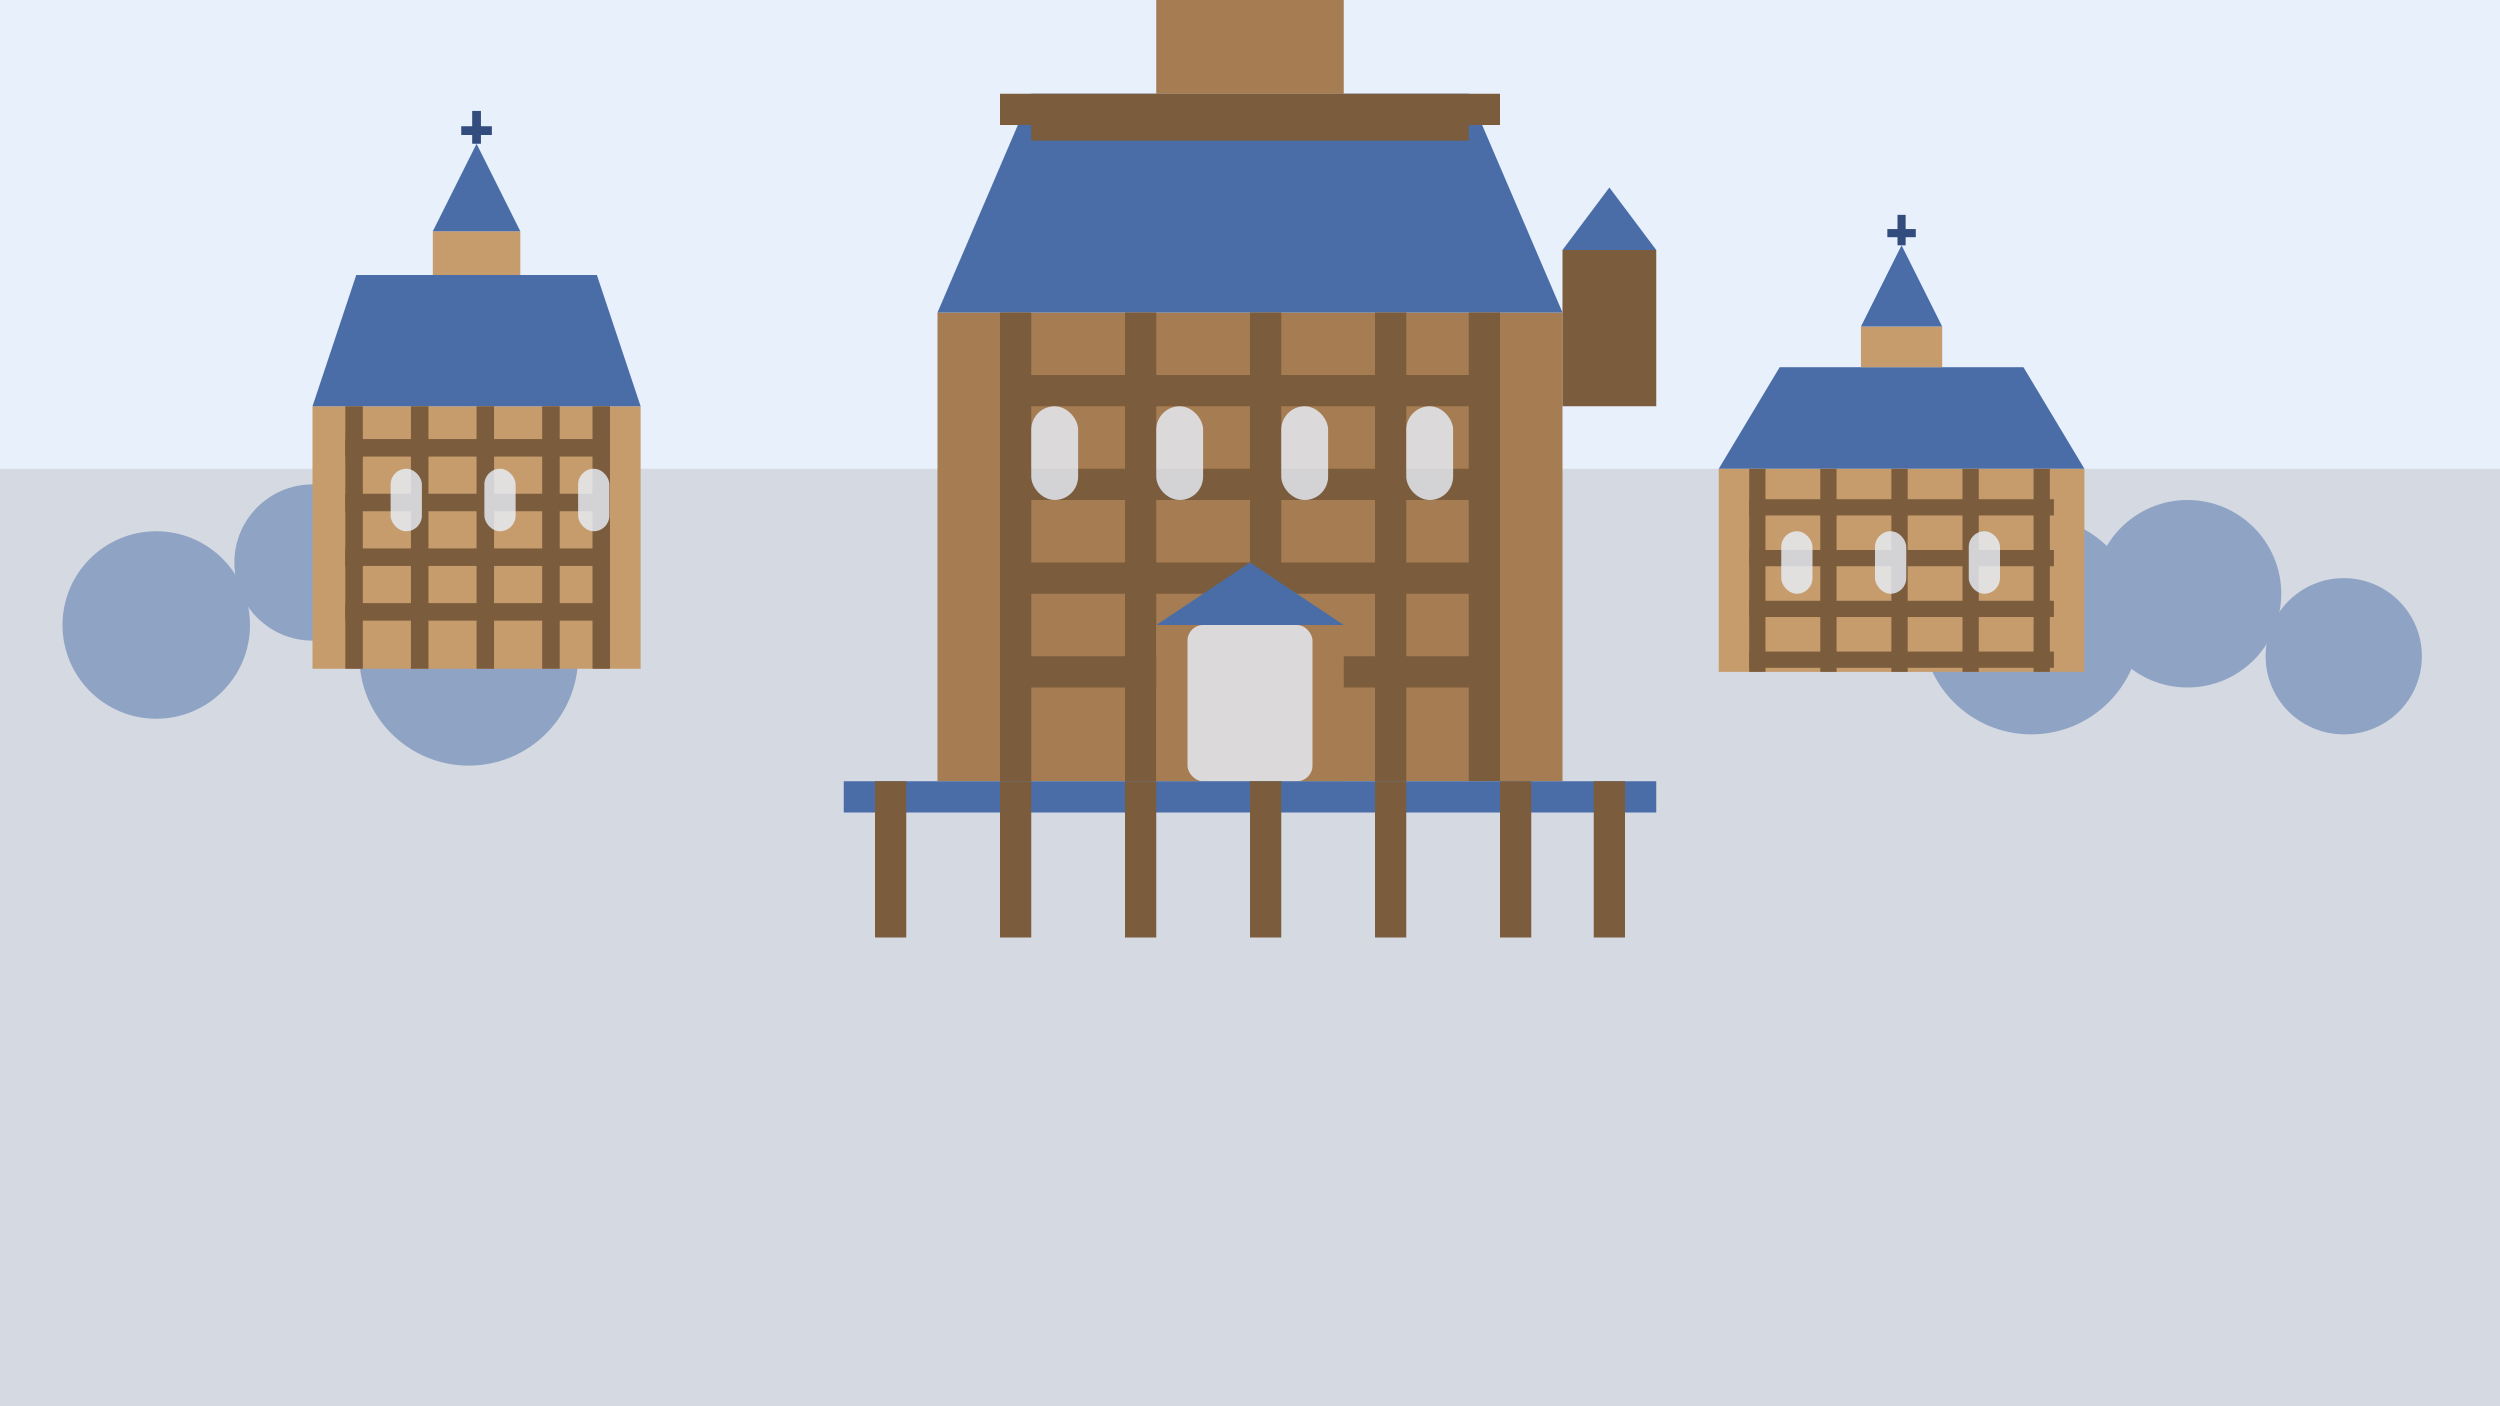 <svg xmlns="http://www.w3.org/2000/svg" width="800" height="450" viewBox="0 0 800 450">
  <defs>
    <style>
      .bg { fill: #f0f3f7; }
      .sky { fill: #e8f0fb; }
      .ground { fill: #d5d9e2; }
      .church-dark { fill: #7b5c3c; }
      .church-medium { fill: #a67c52; }
      .church-light { fill: #c69c6d; }
      .church-roof { fill: #4a6da7; }
      .church-details { fill: #324c7d; }
      .windows { fill: #e8f0fb; opacity: 0.8; }
      .trees { fill: #4a6da7; opacity: 0.5; }
    </style>
  </defs>
  
  <!-- Tło -->
  <rect class="bg" x="0" y="0" width="800" height="450" />
  
  <!-- Niebo -->
  <rect class="sky" x="0" y="0" width="800" height="150" />
  
  <!-- Ziemia -->
  <rect class="ground" x="0" y="150" width="800" height="300" />
  
  <!-- Drzewa w tle -->
  <g class="trees">
    <circle cx="50" cy="200" r="30" />
    <circle cx="100" cy="180" r="25" />
    <circle cx="150" cy="210" r="35" />
    <circle cx="700" cy="190" r="30" />
    <circle cx="750" cy="210" r="25" />
    <circle cx="650" cy="200" r="35" />
  </g>
  
  <!-- Drewniany kościół główny -->
  <g class="church-medium" transform="translate(300, 100)">
    <!-- Główna bryła -->
    <rect x="0" y="0" width="200" height="150" />
    
    <!-- Dach główny -->
    <path d="M0,0 L200,0 L170,-70 L30,-70 Z" class="church-roof" />
    
    <!-- Wieża -->
    <rect x="70" y="-100" width="60" height="30" class="church-medium" />
    <path d="M70,-100 L130,-100 L100,-150 Z" class="church-roof" />
    
    <!-- Krzyż na szczycie -->
    <rect x="97" y="-170" width="6" height="20" class="church-details" />
    <rect x="90" y="-160" width="20" height="6" class="church-details" />
    
    <!-- Struktura drewniana -->
    <rect x="20" y="20" width="160" height="10" class="church-dark" />
    <rect x="20" y="50" width="160" height="10" class="church-dark" />
    <rect x="20" y="80" width="160" height="10" class="church-dark" />
    <rect x="20" y="110" width="160" height="10" class="church-dark" />
    
    <rect x="20" y="0" width="10" height="150" class="church-dark" />
    <rect x="60" y="0" width="10" height="150" class="church-dark" />
    <rect x="100" y="0" width="10" height="150" class="church-dark" />
    <rect x="140" y="0" width="10" height="150" class="church-dark" />
    <rect x="170" y="0" width="10" height="150" class="church-dark" />
    
    <!-- Daszek nad wejściem -->
    <rect x="70" y="100" width="60" height="50" class="church-medium" />
    <path d="M70,100 L130,100 L100,80 Z" class="church-roof" />
  </g>
  
  <!-- Drewniany kościół w tle po lewej -->
  <g class="church-light" transform="translate(100, 130) scale(0.7)">
    <!-- Główna bryła -->
    <rect x="0" y="0" width="150" height="120" />
    
    <!-- Dach główny -->
    <path d="M0,0 L150,0 L130,-60 L20,-60 Z" class="church-roof" />
    
    <!-- Wieża -->
    <rect x="55" y="-80" width="40" height="20" class="church-light" />
    <path d="M55,-80 L95,-80 L75,-120 Z" class="church-roof" />
    
    <!-- Krzyż na szczycie -->
    <rect x="73" y="-135" width="4" height="15" class="church-details" />
    <rect x="68" y="-128" width="14" height="4" class="church-details" />
    
    <!-- Struktura drewniana -->
    <rect x="15" y="15" width="120" height="8" class="church-dark" />
    <rect x="15" y="40" width="120" height="8" class="church-dark" />
    <rect x="15" y="65" width="120" height="8" class="church-dark" />
    <rect x="15" y="90" width="120" height="8" class="church-dark" />
    
    <rect x="15" y="0" width="8" height="120" class="church-dark" />
    <rect x="45" y="0" width="8" height="120" class="church-dark" />
    <rect x="75" y="0" width="8" height="120" class="church-dark" />
    <rect x="105" y="0" width="8" height="120" class="church-dark" />
    <rect x="128" y="0" width="8" height="120" class="church-dark" />
  </g>
  
  <!-- Drewniany kościół w tle po prawej -->
  <g class="church-light" transform="translate(550, 150) scale(0.65)">
    <!-- Główna bryła -->
    <rect x="0" y="0" width="180" height="100" />
    
    <!-- Dach główny -->
    <path d="M0,0 L180,0 L150,-50 L30,-50 Z" class="church-roof" />
    
    <!-- Wieża -->
    <rect x="70" y="-70" width="40" height="20" class="church-light" />
    <path d="M70,-70 L110,-70 L90,-110 Z" class="church-roof" />
    
    <!-- Krzyż na szczycie -->
    <rect x="88" y="-125" width="4" height="15" class="church-details" />
    <rect x="83" y="-118" width="14" height="4" class="church-details" />
    
    <!-- Struktura drewniana -->
    <rect x="15" y="15" width="150" height="8" class="church-dark" />
    <rect x="15" y="40" width="150" height="8" class="church-dark" />
    <rect x="15" y="65" width="150" height="8" class="church-dark" />
    <rect x="15" y="90" width="150" height="8" class="church-dark" />
    
    <rect x="15" y="0" width="8" height="100" class="church-dark" />
    <rect x="50" y="0" width="8" height="100" class="church-dark" />
    <rect x="85" y="0" width="8" height="100" class="church-dark" />
    <rect x="120" y="0" width="8" height="100" class="church-dark" />
    <rect x="155" y="0" width="8" height="100" class="church-dark" />
  </g>
  
  <!-- Okna -->
  <g class="windows">
    <!-- Główny kościół -->
    <rect x="330" y="130" width="15" height="30" rx="7.5" />
    <rect x="370" y="130" width="15" height="30" rx="7.5" />
    <rect x="410" y="130" width="15" height="30" rx="7.5" />
    <rect x="450" y="130" width="15" height="30" rx="7.5" />
    
    <!-- Drzwi główne -->
    <rect x="380" y="200" width="40" height="50" rx="5" />
    
    <!-- Kościół po lewej -->
    <rect x="125" y="150" width="10" height="20" rx="5" />
    <rect x="155" y="150" width="10" height="20" rx="5" />
    <rect x="185" y="150" width="10" height="20" rx="5" />
    
    <!-- Kościół po prawej -->
    <rect x="570" y="170" width="10" height="20" rx="5" />
    <rect x="600" y="170" width="10" height="20" rx="5" />
    <rect x="630" y="170" width="10" height="20" rx="5" />
  </g>
  
  <!-- Detale drewniane -->
  <g class="church-dark">
    <!-- Główny kościół - ozdobne elementy dachu -->
    <rect x="320" y="30" width="160" height="10" />
    <rect x="330" y="40" width="140" height="5" />
    
    <!-- Dzwonnica mała -->
    <rect x="500" y="80" width="30" height="50" />
    <path d="M500,80 L530,80 L515,60 Z" class="church-roof" />
  </g>
  
  <!-- Soboty (podcienie) głównego kościoła -->
  <g>
    <rect x="270" y="250" width="260" height="10" class="church-roof" />
    
    <!-- Słupy podpierające -->
    <rect x="280" y="250" width="10" height="50" class="church-dark" />
    <rect x="320" y="250" width="10" height="50" class="church-dark" />
    <rect x="360" y="250" width="10" height="50" class="church-dark" />
    <rect x="400" y="250" width="10" height="50" class="church-dark" />
    <rect x="440" y="250" width="10" height="50" class="church-dark" />
    <rect x="480" y="250" width="10" height="50" class="church-dark" />
    <rect x="510" y="250" width="10" height="50" class="church-dark" />
  </g>
</svg>
